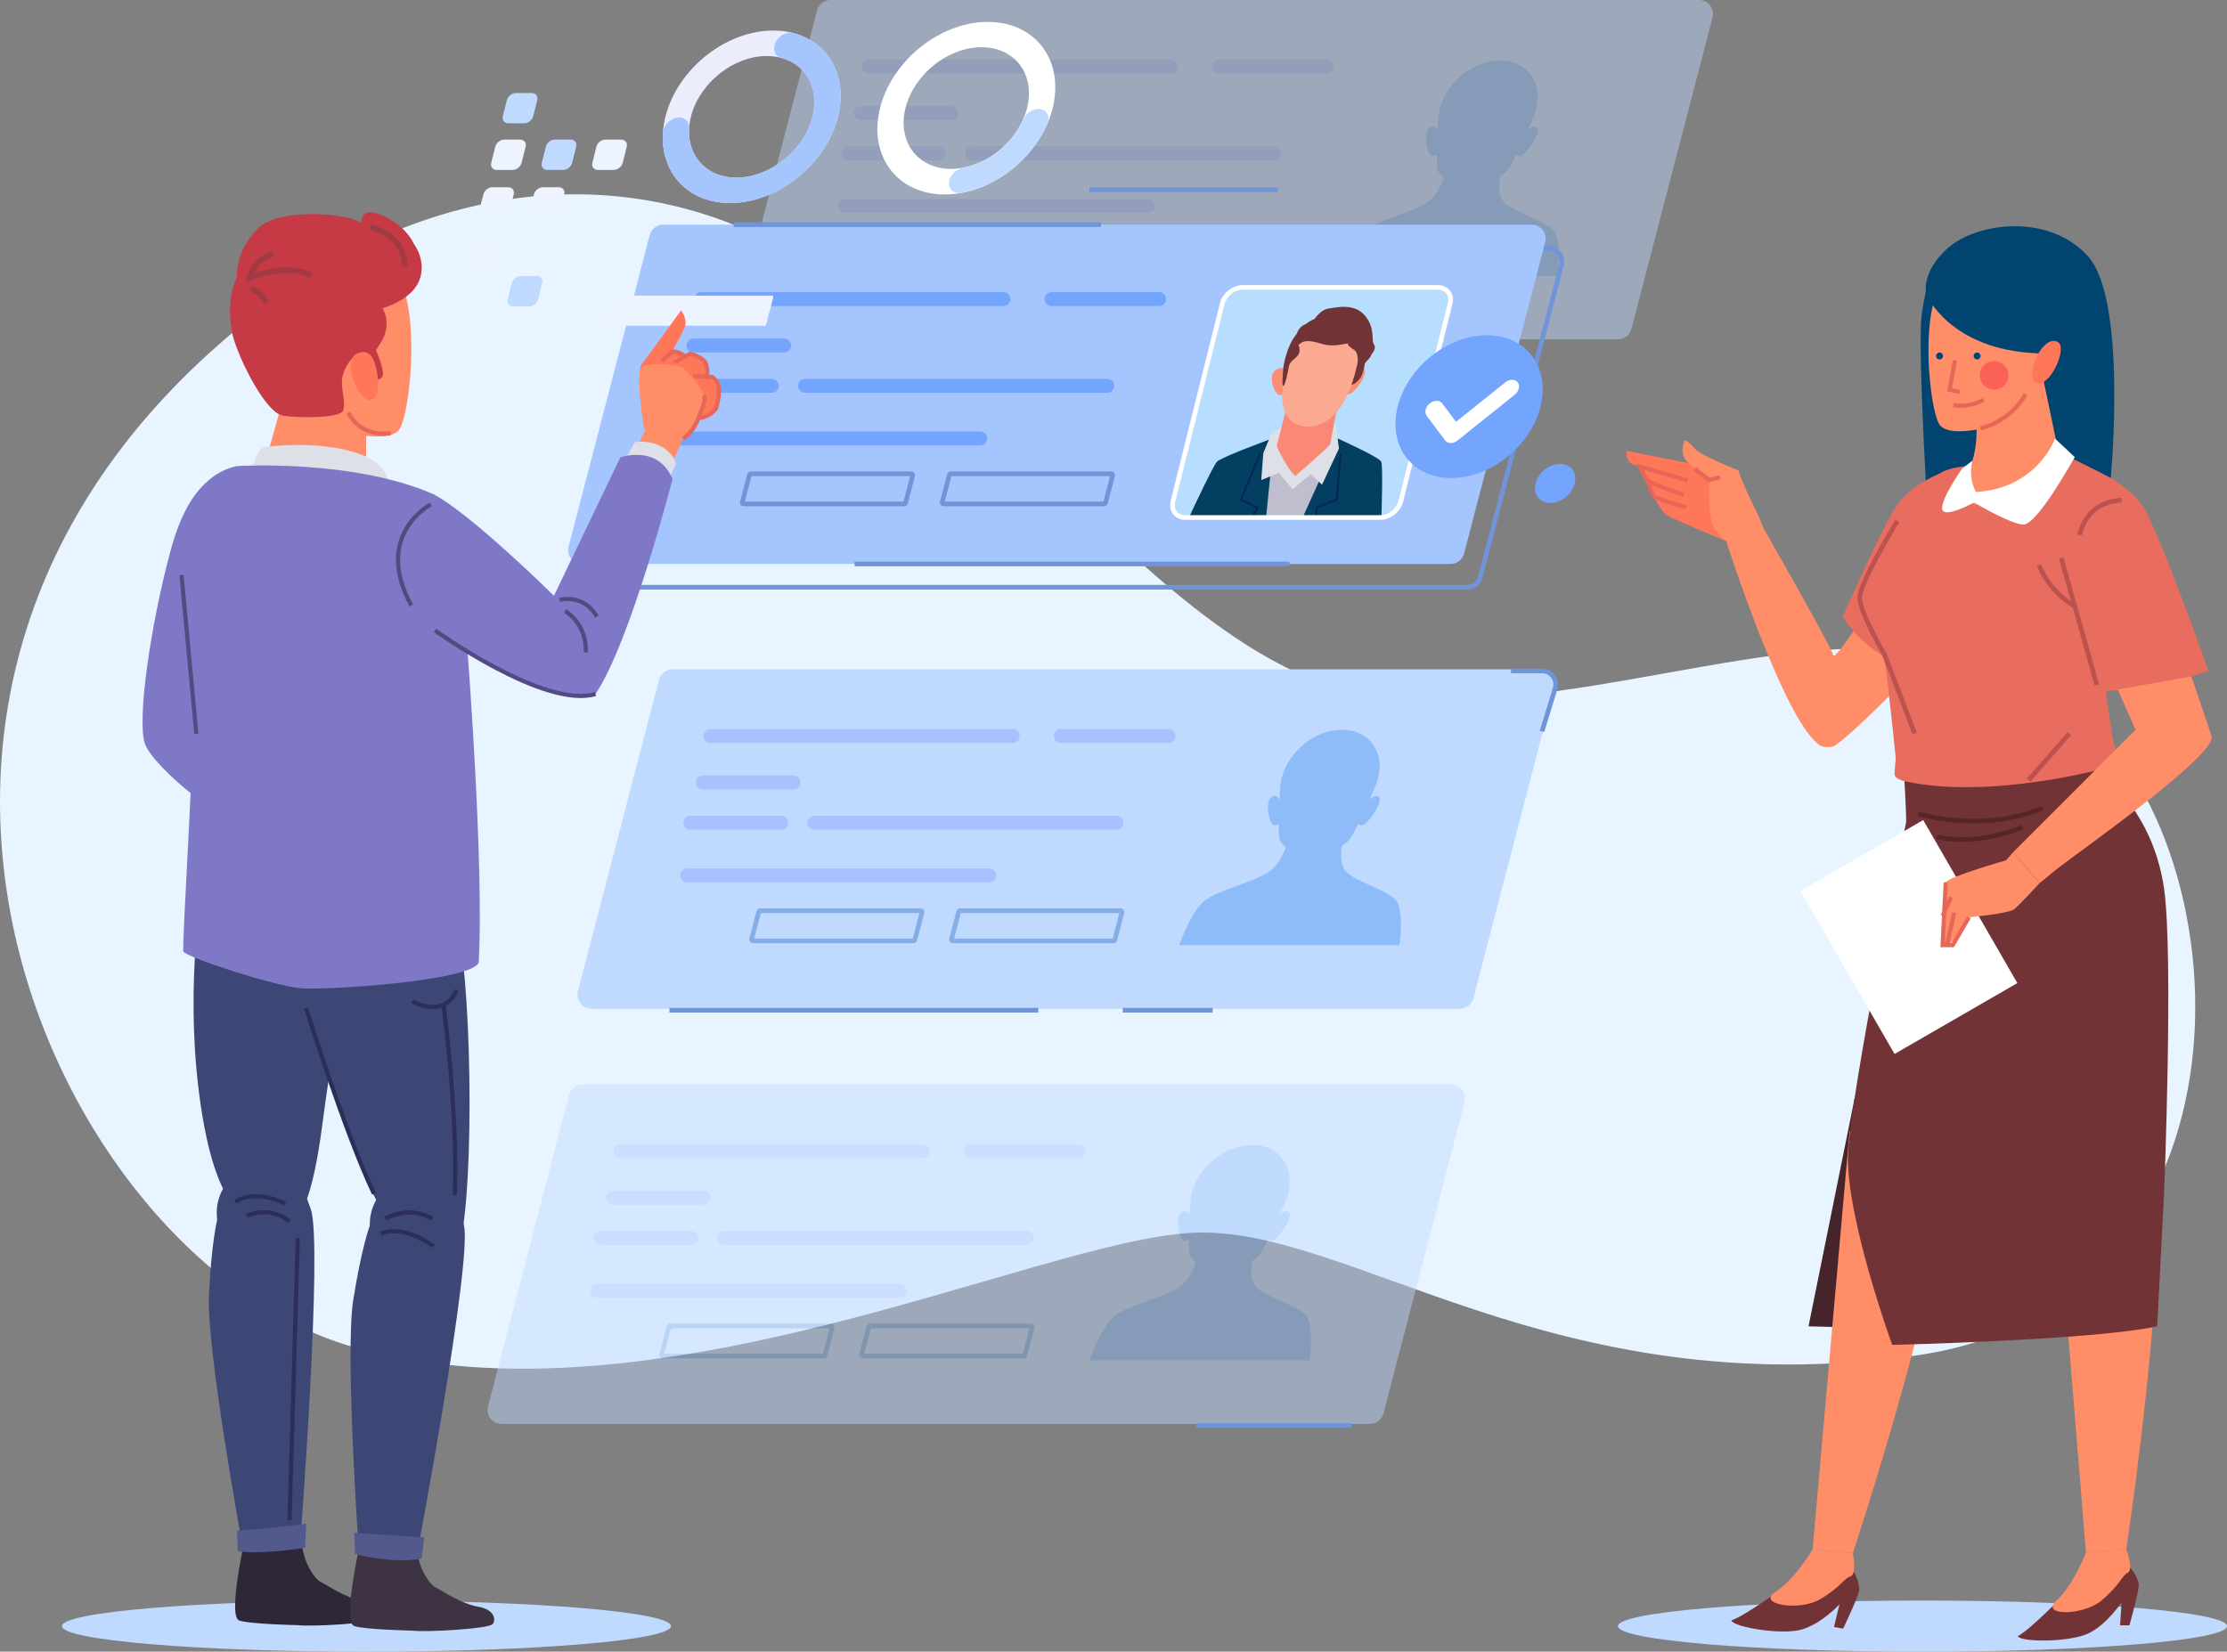 <svg id="_レイヤー_2" xmlns="http://www.w3.org/2000/svg" width="550.11" height="408.1" viewBox="0 0 550.11 408.1"><rect x="0" y="0" width="550.11" height="408.1" fill="#808080" stroke="none"/><g id="OBJECTS"><g><path d="m64.34,76.66s50.19-43.92,111.88-23c61.69,20.91,109.79,116.06,169.39,119.2,59.6,3.14,115.02-29.28,162.07-1.05,47.05,28.23,55.42,150.57-34.51,163.12-89.92,12.55-140.11-32.41-178.8-30.32-38.69,2.09-132.79,49.14-207.03,28.23C13.11,311.93-53.81,167.63,64.34,76.66Z" style="fill:#e8f4ff;"/><g><g><g style="opacity:.46;"><path d="m399.67,83.84h-214.54c-2.26,0-3.9-2.13-3.33-4.31L201.83,2.58c.4-1.52,1.77-2.58,3.33-2.58h214.54c2.26,0,3.9,2.13,3.33,4.31l-20.03,76.95c-.4,1.52-1.77,2.58-3.33,2.58Z" style="fill:#bfd9ff;"/><g><line x1="214.56" y1="16.46" x2="289.21" y2="16.46" style="fill:none; stroke:#a9c2ff; stroke-linecap:round; stroke-linejoin:round; stroke-width:3.45px;"/><line x1="208.81" y1="50.92" x2="283.47" y2="50.92" style="fill:none; stroke:#a9c2ff; stroke-linecap:round; stroke-linejoin:round; stroke-width:3.45px;"/><line x1="240.21" y1="37.9" x2="314.86" y2="37.9" style="fill:none; stroke:#a9c2ff; stroke-linecap:round; stroke-linejoin:round; stroke-width:3.45px;"/><line x1="212.64" y1="27.95" x2="235.04" y2="27.95" style="fill:none; stroke:#a9c2ff; stroke-linecap:round; stroke-linejoin:round; stroke-width:3.45px;"/><line x1="209.58" y1="37.9" x2="231.98" y2="37.9" style="fill:none; stroke:#a9c2ff; stroke-linecap:round; stroke-linejoin:round; stroke-width:3.45px;"/><line x1="301.08" y1="16.46" x2="327.68" y2="16.46" style="fill:none; stroke:#a9c2ff; stroke-linecap:round; stroke-linejoin:round; stroke-width:3.45px;"/><path d="m314.12,67.08h-39.73c-.2,0-.35-.19-.3-.38l1.78-6.83c.04-.13.16-.23.3-.23h39.73c.2,0,.35.19.3.38l-1.78,6.83c-.04.13-.16.23-.3.23Z" style="fill:none; stroke:#84aee5; stroke-miterlimit:10; stroke-width:1.15px;"/><path d="m264.73,67.08h-39.73c-.2,0-.35-.19-.3-.38l1.78-6.83c.04-.13.16-.23.3-.23h39.73c.2,0,.35.19.3.38l-1.78,6.83c-.04.13-.16.23-.3.23Z" style="fill:none; stroke:#84aee5; stroke-miterlimit:10; stroke-width:1.15px;"/></g><path d="m383.95,57.18c-2.04-2.71-10.3-4.69-12.58-7.4-1.17-1.39-1.17-3.96-.89-6.15.81-.52,1.49-1.04,1.89-1.52.69-1,1.46-2.4,2.23-3.94.23.23.55.41.95.4,1.08-.03,5.21-5.65,4.15-6.96-.61-.74-1.59-.1-2.32.59,1.09-2.5,1.86-4.42,1.86-4.42h-.04c.1-.32.2-.63.28-.96,1.64-6.57-2.36-11.9-8.93-11.9s-13.23,5.33-14.87,11.9c-.08.32-.14.64-.2.96h-.04s-.19,1.92-.34,4.42c-.39-.69-1.05-1.34-2.03-.59-1.71,1.3-.39,6.92.68,6.96.4.01.8-.17,1.15-.4,0,1.54.08,2.94.27,3.94.2.59.77,1.24,1.52,1.87-.82,2.11-2.06,4.49-3.82,5.8-3.64,2.71-12.88,4.69-16.27,7.4-3.05,2.44-5.77,9.57-6.28,10.97h54.44c.19-1.41,1.02-8.53-.81-10.97Z" style="fill:#8dbcf8;"/></g><g><g><path d="m362.35,145.1h-214.54c-2.26,0-3.9-2.13-3.33-4.31l20.03-76.95c.4-1.52,1.77-2.58,3.33-2.58h214.54c2.26,0,3.9,2.13,3.33,4.31l-20.03,76.95c-.4,1.52-1.77,2.58-3.33,2.58Z" style="fill:none; stroke:#7094d8; stroke-miterlimit:10; stroke-width:1.15px;"/><path d="m358.33,139.35h-214.54c-2.26,0-3.9-2.13-3.33-4.31l20.03-76.95c.4-1.52,1.77-2.58,3.33-2.58h214.54c2.26,0,3.9,2.13,3.33,4.31l-20.03,76.95c-.4,1.52-1.77,2.58-3.33,2.58Z" style="fill:#a5c5ff;"/><line x1="211.11" y1="139.35" x2="318.5" y2="139.35" style="fill:none; stroke:#7094d8; stroke-miterlimit:10; stroke-width:1.15px;"/><line x1="181.25" y1="55.51" x2="271.98" y2="55.51" style="fill:none; stroke:#7094d8; stroke-miterlimit:10; stroke-width:1.15px;"/></g><g><path d="m341.01,127.87h-48.24c-2.22,0-3.57-1.8-3.02-4.02l12.17-48.81c.55-2.22,2.8-4.02,5.02-4.02h48.24c2.22,0,3.57,1.8,3.02,4.02l-12.17,48.81c-.55,2.22-2.8,4.02-5.02,4.02Z" style="fill:#b7deff;"/><g><path d="m317.33,128.06l4.22-16.93-6.92-2.93s-12.9,4.72-14,5.86c-.92.96-5.55,10.83-7.03,14h23.72Z" style="fill:#023f61;"/><path d="m341.22,128.06c.11-3.17.4-13.05-.04-14-.53-1.14-11.07-5.86-11.07-5.86l-8.38,2.93-4.22,16.93h23.72Z" style="fill:#023f61;"/><polygon points="321.7 128.06 328.31 113.41 314.11 114.22 312.72 128.06 321.7 128.06" style="fill:#bebecf;"/><polygon points="317.2 105.1 314.1 107.06 312.07 111.94 311.55 118.62 315.9 116.83 319.28 120.9 323.8 117.15 326.57 119.76 330.75 110.8 330.02 105.27 328.27 104.45 317.2 105.1" style="fill:#dee0e8;"/><g><path d="m318.15,92.29s-1.04-2.36-3.17-.79c-2.13,1.57.36,7.63,1.91,5.81,1.54-1.82,1.26-5.02,1.26-5.02Z" style="fill:#fb8e74;"/><path d="m333.33,92.16s2.02-2.5,3.55-1.1c1.53,1.4-3.49,7.81-4.32,6.1s.77-5,.77-5Z" style="fill:#fb8e74;"/><path d="m328.58,109.83l2.18-11.56-12.61,1.09-2.78,10.85s2.2,5.14,4.57,7.42c0,0,7.33-6.34,8.65-7.81Z" style="fill:#fb8877;"/><path d="m338.81,87.5c-.47,1.41-1.63,1.76-1.71,2.58-.09.82-.61,2.93-1.41,3.75-.8.82-1.21,1.05-1.21,1.05,0,0-10.82,3.05-16.31-1.17,0,0-.36-1.6.02-3.51.37-1.89-.55-2.23.52-3.16s1.39-1.76,1.41-2.81c.02-1.05.11-2.34,1.2-3.4,1.1-1.05,2.08-.7,3.15-1.64,0,0,1.58-2.65,3.66-2.95,2.08-.3,6.48-1.41,9.09,1.81,2.61,3.21,1.41,6.03,2.16,7.03.75,1-.57,2.43-.57,2.43Z" style="fill:#713336;"/><path d="m318.06,90.3s-5.11,14.06,4.51,15.12c8.5.2,11.51-10.17,12.73-15.49,1.22-5.32.46-10.88-6.34-10.7-6.8.18-10.16,7.92-10.9,11.07Z" style="fill:#fba990;"/><path d="m320.73,85.25s.63,1.13.05,2.26c-.58,1.14-2.17,1.57-2.4,3.07-.24,1.5-.93,4.62-1.36,4.76s-.12-3.05-.05-4.14c.07-1.09.88-5.6,3.15-8.47,2.27-2.87,3.67-4.08,7.71-4.73,4.04-.66,7.1,1.04,8.22,3.51,1.12,2.46-.67,8.74-.67,8.74,0,0,.27-2.98-.73-3.68-1-.7-1.82-1.22-1.66-1.63.17-.41-3.2,1.07-6.56,0-3.36-1.08-4.45-.59-5-.24-.56.35-.69.56-.69.56Z" style="fill:#713336;"/></g><path d="m311.22,112.1c-.08.33-4.69,11.31-4.69,11.31l4.05,2.03-1.14,2.28" style="fill:none; stroke:#022755; stroke-miterlimit:10; stroke-width:.49px;"/><path d="m331.16,112.1c-.08.33-.95,11.31-.95,11.31l-5.07,2.03v2.28" style="fill:none; stroke:#022755; stroke-miterlimit:10; stroke-width:.49px;"/></g></g><path d="m341.01,127.87h-48.24c-2.22,0-3.57-1.8-3.02-4.02l12.17-48.81c.55-2.22,2.8-4.02,5.02-4.02h48.24c2.22,0,3.57,1.8,3.02,4.02l-12.17,48.81c-.55,2.22-2.8,4.02-5.02,4.02Z" style="fill:none; stroke:#fff; stroke-miterlimit:10; stroke-width:1.15px;"/><line x1="173.21" y1="73.89" x2="247.86" y2="73.89" style="fill:none; stroke:#73a5ff; stroke-linecap:round; stroke-linejoin:round; stroke-width:3.45px;"/><line x1="167.47" y1="108.34" x2="242.12" y2="108.34" style="fill:none; stroke:#73a5ff; stroke-linecap:round; stroke-linejoin:round; stroke-width:3.45px;"/><line x1="198.86" y1="95.33" x2="273.51" y2="95.33" style="fill:none; stroke:#73a5ff; stroke-linecap:round; stroke-linejoin:round; stroke-width:3.45px;"/><line x1="171.3" y1="85.37" x2="193.69" y2="85.37" style="fill:none; stroke:#73a5ff; stroke-linecap:round; stroke-linejoin:round; stroke-width:3.45px;"/><line x1="168.23" y1="95.33" x2="190.63" y2="95.33" style="fill:none; stroke:#73a5ff; stroke-linecap:round; stroke-linejoin:round; stroke-width:3.45px;"/><line x1="259.73" y1="73.89" x2="286.34" y2="73.89" style="fill:none; stroke:#73a5ff; stroke-linecap:round; stroke-linejoin:round; stroke-width:3.45px;"/><path d="m272.77,124.51h-39.73c-.2,0-.35-.19-.3-.38l1.78-6.83c.04-.13.16-.23.3-.23h39.73c.2,0,.35.19.3.38l-1.78,6.83c-.04.13-.16.23-.3.23Z" style="fill:none; stroke:#7094d8; stroke-miterlimit:10; stroke-width:1.15px;"/><path d="m223.38,124.51h-39.73c-.2,0-.35-.19-.3-.38l1.78-6.83c.04-.13.16-.23.3-.23h39.73c.2,0,.35.19.3.38l-1.78,6.83c-.03.13-.16.23-.3.23Z" style="fill:none; stroke:#7094d8; stroke-miterlimit:10; stroke-width:1.15px;"/></g><line x1="269.11" y1="46.9" x2="315.63" y2="46.9" style="fill:none; stroke:#7094d8; stroke-miterlimit:10; stroke-width:1.15px;"/><g><path d="m360.63,249.23h-214.54c-2.26,0-3.9-2.13-3.33-4.31l20.03-76.95c.4-1.52,1.77-2.58,3.33-2.58h214.54c2.26,0,3.9,2.13,3.33,4.31l-20.03,76.95c-.4,1.52-1.77,2.58-3.33,2.58Z" style="fill:#bfd9ff;"/><g><line x1="175.51" y1="181.85" x2="250.16" y2="181.85" style="fill:none; stroke:#a9c2ff; stroke-linecap:round; stroke-linejoin:round; stroke-width:3.45px;"/><line x1="169.76" y1="216.3" x2="244.42" y2="216.3" style="fill:none; stroke:#a9c2ff; stroke-linecap:round; stroke-linejoin:round; stroke-width:3.45px;"/><line x1="201.16" y1="203.29" x2="275.81" y2="203.29" style="fill:none; stroke:#a9c2ff; stroke-linecap:round; stroke-linejoin:round; stroke-width:3.45px;"/><line x1="173.59" y1="193.33" x2="195.99" y2="193.33" style="fill:none; stroke:#a9c2ff; stroke-linecap:round; stroke-linejoin:round; stroke-width:3.45px;"/><line x1="170.53" y1="203.29" x2="192.93" y2="203.29" style="fill:none; stroke:#a9c2ff; stroke-linecap:round; stroke-linejoin:round; stroke-width:3.45px;"/><line x1="262.03" y1="181.85" x2="288.64" y2="181.85" style="fill:none; stroke:#a9c2ff; stroke-linecap:round; stroke-linejoin:round; stroke-width:3.45px;"/><path d="m275.07,232.47h-39.73c-.2,0-.35-.19-.3-.38l1.78-6.83c.04-.13.16-.23.3-.23h39.73c.2,0,.35.19.3.38l-1.78,6.83c-.03.13-.16.23-.3.23Z" style="fill:none; stroke:#84aee5; stroke-miterlimit:10; stroke-width:1.15px;"/><path d="m225.68,232.47h-39.73c-.2,0-.35-.19-.3-.38l1.78-6.83c.04-.13.16-.23.3-.23h39.73c.2,0,.35.19.3.38l-1.78,6.83c-.04.13-.16.23-.3.23Z" style="fill:none; stroke:#84aee5; stroke-miterlimit:10; stroke-width:1.15px;"/></g><path d="m344.9,222.56c-2.04-2.71-10.3-4.69-12.58-7.4-1.17-1.39-1.17-3.96-.89-6.15.81-.52,1.49-1.04,1.89-1.52.69-1,1.46-2.4,2.23-3.94.23.23.55.41.95.4,1.08-.03,5.21-5.65,4.15-6.96-.61-.74-1.59-.1-2.32.59,1.09-2.5,1.86-4.42,1.86-4.42h-.04c.1-.32.2-.63.28-.96,1.64-6.57-2.36-11.9-8.93-11.9s-13.23,5.33-14.87,11.9c-.08.32-.14.64-.2.96h-.04s-.19,1.92-.34,4.42c-.39-.69-1.05-1.34-2.03-.59-1.71,1.3-.39,6.92.68,6.96.4.01.8-.17,1.15-.4,0,1.54.08,2.94.27,3.94.2.59.77,1.24,1.52,1.87-.82,2.11-2.06,4.49-3.82,5.8-3.64,2.71-12.88,4.69-16.27,7.4-3.05,2.44-5.77,9.57-6.28,10.97h54.44c.19-1.41,1.02-8.53-.81-10.97Z" style="fill:#8dbcf8;"/></g><g style="opacity:.46;"><path d="m338.42,351.83H123.88c-2.26,0-3.9-2.13-3.33-4.31l20.03-76.95c.4-1.52,1.77-2.58,3.33-2.58h214.54c2.26,0,3.9,2.13,3.33,4.31l-20.03,76.95c-.4,1.52-1.77,2.58-3.33,2.58Z" style="fill:#bfd9ff;"/><g><line x1="153.3" y1="284.45" x2="227.96" y2="284.45" style="fill:none; stroke:#a9c2ff; stroke-linecap:round; stroke-linejoin:round; stroke-width:3.45px;"/><line x1="147.56" y1="318.9" x2="222.21" y2="318.9" style="fill:none; stroke:#a9c2ff; stroke-linecap:round; stroke-linejoin:round; stroke-width:3.45px;"/><line x1="178.95" y1="305.89" x2="253.61" y2="305.89" style="fill:none; stroke:#a9c2ff; stroke-linecap:round; stroke-linejoin:round; stroke-width:3.45px;"/><line x1="151.39" y1="295.93" x2="173.78" y2="295.93" style="fill:none; stroke:#a9c2ff; stroke-linecap:round; stroke-linejoin:round; stroke-width:3.45px;"/><line x1="148.33" y1="305.89" x2="170.72" y2="305.89" style="fill:none; stroke:#a9c2ff; stroke-linecap:round; stroke-linejoin:round; stroke-width:3.45px;"/><line x1="239.82" y1="284.45" x2="266.43" y2="284.45" style="fill:none; stroke:#a9c2ff; stroke-linecap:round; stroke-linejoin:round; stroke-width:3.45px;"/><path d="m252.86,335.07h-39.73c-.2,0-.35-.19-.3-.38l1.78-6.83c.04-.13.16-.23.3-.23h39.73c.2,0,.35.19.3.38l-1.78,6.83c-.03.13-.16.23-.3.23Z" style="fill:none; stroke:#84aee5; stroke-miterlimit:10; stroke-width:1.15px;"/><path d="m203.48,335.07h-39.73c-.2,0-.35-.19-.3-.38l1.78-6.83c.04-.13.16-.23.3-.23h39.73c.2,0,.35.19.3.38l-1.78,6.83c-.03.13-.16.23-.3.23Z" style="fill:none; stroke:#84aee5; stroke-miterlimit:10; stroke-width:1.15px;"/></g><path d="m322.69,325.16c-2.04-2.71-10.3-4.69-12.58-7.4-1.17-1.39-1.17-3.96-.89-6.15.81-.52,1.49-1.04,1.89-1.52.69-1,1.46-2.4,2.23-3.94.23.23.55.41.95.4,1.08-.03,5.21-5.65,4.15-6.96-.61-.74-1.59-.1-2.32.59,1.09-2.5,1.86-4.42,1.86-4.42h-.04c.1-.32.2-.63.28-.96,1.64-6.57-2.36-11.9-8.93-11.9s-13.23,5.33-14.87,11.9c-.08.32-.14.64-.2.96h-.04s-.19,1.92-.34,4.42c-.39-.69-1.05-1.34-2.03-.59-1.71,1.3-.39,6.92.68,6.96.4.01.8-.17,1.15-.4,0,1.54.08,2.94.27,3.94.2.59.77,1.24,1.52,1.87-.82,2.11-2.06,4.49-3.82,5.8-3.64,2.71-12.88,4.69-16.27,7.4-3.05,2.44-5.77,9.57-6.28,10.97h54.44c.19-1.41,1.02-8.53-.81-10.97Z" style="fill:#8dbcf8;"/></g><line x1="295.53" y1="352.21" x2="333.81" y2="352.21" style="fill:none; stroke:#7094d8; stroke-miterlimit:10; stroke-width:1.15px;"/><line x1="165.36" y1="249.61" x2="256.48" y2="249.61" style="fill:none; stroke:#7094d8; stroke-miterlimit:10; stroke-width:1.15px;"/><line x1="277.34" y1="249.61" x2="299.55" y2="249.61" style="fill:none; stroke:#7094d8; stroke-miterlimit:10; stroke-width:1.15px;"/><path d="m373.24,165.77h7.7c2.26,0,3.88,2.19,3.21,4.35l-3.25,10.58" style="fill:none; stroke:#7094d8; stroke-miterlimit:10; stroke-width:1.15px;"/><g><path d="m129.49,30.47h-3.93c-.99,0-1.59-.8-1.34-1.78l.98-3.93c.25-.99,1.24-1.78,2.23-1.78h3.93c.99,0,1.59.8,1.34,1.78l-.98,3.93c-.25.99-1.24,1.78-2.23,1.78Z" style="fill:#bfd9ff;"/><g><path d="m126.62,41.98h-3.93c-.99,0-1.59-.8-1.34-1.78l.98-3.93c.25-.99,1.24-1.78,2.23-1.78h3.93c.99,0,1.59.8,1.34,1.78l-.98,3.93c-.25.99-1.24,1.78-2.23,1.78Z" style="fill:#edf4ff;"/><path d="m139.11,41.98h-3.93c-.99,0-1.59-.8-1.34-1.78l.98-3.93c.25-.99,1.24-1.78,2.23-1.78h3.93c.99,0,1.59.8,1.34,1.78l-.98,3.93c-.25.99-1.24,1.78-2.23,1.78Z" style="fill:#bfd9ff;"/><path d="m151.6,41.98h-3.93c-.99,0-1.59-.8-1.34-1.78l.98-3.93c.25-.99,1.24-1.78,2.23-1.78h3.93c.99,0,1.59.8,1.34,1.78l-.98,3.93c-.25.99-1.24,1.78-2.23,1.78Z" style="fill:#edf4ff;"/></g><g><path d="m123.68,53.76h-3.93c-.99,0-1.59-.8-1.34-1.78l.98-3.93c.25-.99,1.24-1.78,2.23-1.78h3.93c.99,0,1.59.8,1.34,1.78l-.98,3.93c-.25.99-1.24,1.78-2.23,1.78Z" style="fill:#edf4ff;"/><path d="m120.54,66.34h-3.93c-.99,0-1.59-.8-1.34-1.78l.98-3.93c.25-.99,1.24-1.78,2.23-1.78h3.93c.99,0,1.59.8,1.34,1.78l-.98,3.93c-.25.99-1.24,1.78-2.23,1.78Z" style="fill:#edf4ff;"/><path d="m136.17,53.76h-3.93c-.99,0-1.59-.8-1.34-1.78l.98-3.93c.25-.99,1.24-1.78,2.23-1.78h3.93c.99,0,1.59.8,1.34,1.78l-.98,3.93c-.25.99-1.24,1.78-2.23,1.78Z" style="fill:#edf4ff;"/><path d="m130.7,75.71h-3.93c-.99,0-1.59-.8-1.34-1.78l.98-3.93c.25-.99,1.24-1.78,2.23-1.78h3.93c.99,0,1.59.8,1.34,1.78l-.98,3.93c-.25.99-1.24,1.78-2.23,1.78Z" style="fill:#bfd9ff;"/></g></g><g><g><path d="m192.46,7.61h0s-.04,0-.06,0c-.06,0-.12-.01-.18-.02h0c-.4-.02-.81-.04-1.23-.04-11.64,0-23.42,9.33-26.52,20.92l-.14.55h0c-.01.06-.02.12-.04.17l-.09.35h.01c-2.55,11.75,4.98,21.1,17.05,20.61,11-.45,22.1-9.23,25.41-20.12,3.58-11.81-2.94-21.65-14.21-22.44Zm8.03,22.04c-2.32,7.74-10.26,13.99-18.06,14.23-8.39.27-13.63-6.25-11.9-14.44l.24-.97h0c2.23-8.12,10.5-14.63,18.67-14.63.42,0,.84.02,1.24.06,7.8.66,12.29,7.53,9.82,15.75Z" style="fill:#ebedfc;"/><path d="m191.31,11.24h0c-.36,1.45.31,2.7,1.63,3.05,6.36,1.68,9.76,7.98,7.54,15.36-2.32,7.74-10.26,13.99-18.06,14.23-7.66.24-12.69-5.15-12.2-12.32.1-1.48-.95-2.54-2.45-2.54h0c-1.95,0-3.89,1.76-4.02,3.67-.69,10.22,6.54,17.91,17.51,17.46,11-.45,22.1-9.23,25.41-20.12,3.19-10.51-1.62-19.47-10.67-21.87-1.87-.5-4.17,1-4.69,3.05Z" style="fill:#a5c5ff;"/></g><g><path d="m245.48,5.46h0s-.04,0-.06,0c-.07,0-.15,0-.22-.01-.39-.02-.79-.04-1.19-.04-11.77,0-23.7,9.54-26.63,21.32-2.94,11.77,4.23,21.32,16,21.32.4,0,.8-.02,1.21-.04.08,0,.15,0,.23-.01.02,0,.04,0,.06,0h0c11.21-.76,22.2-9.89,25.09-21.08.02-.06.04-.12.05-.19,2.81-11.27-3.64-20.5-14.54-21.26Zm-9.47,36.24s-.04,0-.06,0c-.25.02-.5.03-.74.03h0c-.09,0-.17,0-.26,0-8.3,0-13.35-6.73-11.28-15.03,2.07-8.3,10.47-15.03,18.77-15.03.09,0,.17,0,.25,0,.25,0,.49.01.73.03.02,0,.04,0,.06,0,7.67.54,12.21,7.04,10.23,14.98-.02.06-.03.12-.05.19-2.06,7.86-9.78,14.27-17.66,14.8Z" style="fill:#fff;"/><path d="m252.76,29.53c-2.64,6.03-8.57,10.78-14.87,11.94-1.58.29-3,1.57-3.38,3.1h0c-.49,1.98.95,3.46,2.98,3.09,8.99-1.63,17.44-8.41,21.19-17.01.85-1.94-.18-3.74-2.16-3.74h0c-1.54,0-3.09,1.11-3.76,2.62Z" style="fill:#bfd9ff;"/></g></g><path d="m188.93,80.48h-39.73c-.2,0-.35-.19-.3-.38l1.78-6.83c.04-.13.16-.23.3-.23h39.73c.2,0,.35.19.3.38l-1.78,6.83c-.04.13-.16.23-.3.23Z" style="fill:#edf4ff;"/><g><ellipse cx="362.91" cy="100.49" rx="19.98" ry="15.58" transform="translate(24.36 265.39) rotate(-41.45)" style="fill:#73a5ff;"/><path d="m388.98,119.44c-.66,2.67-3.37,4.83-6.03,4.83s-4.29-2.16-3.62-4.83c.66-2.67,3.37-4.83,6.03-4.83s4.29,2.16,3.62,4.83Z" style="fill:#73a5ff;"/><path d="m358.36,109.46c-.55,0-1.06-.21-1.38-.64l-4.56-6.07c-.64-.85-.29-2.22.76-3.07,1.06-.85,2.43-.85,3.07,0l3.41,4.54,12.17-9.74c1.06-.85,2.43-.85,3.07,0,.64.85.29,2.22-.76,3.07l-14.09,11.28c-.53.42-1.14.64-1.69.64Z" style="fill:#fff;"/></g></g><g><ellipse cx="474.89" cy="401.79" rx="75.23" ry="6.32" style="fill:#bfd9ff;"/><g><g><path d="m477.76,65.47s-1.91,3.83-3.06,12.25,1.91,57.04,1.91,57.04l32.92-3.45-14.93-63.55-16.84-2.3Z" style="fill:#024470;"/><g><path d="m458.23,270.86l-11.49,56.85,22.4.57s5.74-50.53,3.45-50.53-14.36-6.89-14.36-6.89Z" style="fill:#45242c;"/><g><path d="m510.3,393.56s-8.42,8.81-11.87,10.72c.77,1.53,13.02,1.53,17.61-.77,4.59-2.3,8.04-7.66,8.04-7.66l-.38,5.74h2.3s2.3-8.04,2.3-9.95-2.3-4.59-2.3-4.59l-15.7,6.51Z" style="fill:#713336;"/><path d="m506.85,280.24l8.42,103.37,9.95-.77s11.49-75.8,6.89-101.83c-4.59-26.03-25.27-.77-25.27-.77Z" style="fill:#ff8d68;"/><path d="m515.27,383.6s-3.06,8.04-7.27,11.87c-4.21,3.83,6.51,3.83,11.1,0,4.59-3.83,4.98-6.13,6.51-6.89,1.53-.77-.38-5.74-.38-5.74l-9.95.77Z" style="fill:#ff8d68;"/></g><g><path d="m441.17,391.82s-9.79,7.26-13.5,8.57c.5,1.64,12.57,3.7,17.49,2.21,4.92-1.49,9.22-6.19,9.22-6.19l-1.35,5.6,2.26.39s3.62-7.54,3.94-9.42c.32-1.89-1.49-4.92-1.49-4.92l-16.57,3.77Z" style="fill:#713336;"/><path d="m456.87,279.54l-9.12,103.31,9.94.92s24.1-72.78,23.96-99.22c-.14-26.43-24.78-5.01-24.78-5.01Z" style="fill:#ff8d68;"/><path d="m447.75,382.85s-4.37,7.41-9.17,10.47c-4.8,3.06,5.77,4.87,10.94,1.87,5.17-3,5.94-5.2,7.58-5.7s.59-5.72.59-5.72l-9.94-.92Z" style="fill:#ff8d68;"/></g><g><path d="m421.6,115.31l-19.79-3.9s-.3,2.7,1.5,3.3l1.8.6s4.5,10.8,6.6,11.99c2.1,1.2,14.7,6.4,14.7,6.4l3.29-12.7-8.1-5.7Z" style="fill:#ff7759;"/><path d="m435.84,131.31s-.19-1.34-2.84-6.71c-2.94-5.95-3.6-8.4-3.6-8.4,0,0-9.3-3.6-10.8-5.4-1.5-1.8-2.4-2.1-2.4-2.1,0,0-1.8,3.3.9,5.7,2.7,2.4,5.1,4.2,5.1,4.2,0,0-.3,6.9.6,10.2.9,3.3,3.6,4.9,3.6,4.9l9.43-2.39Z" style="fill:#ff8d68;"/><path d="m466.65,142.42s-13.4,21.44-13.78,19.52-17.23-31.39-17.23-31.39l-9.24,3.15s13.83,43.17,22.64,50.06c0,0,.77,1.15,3.45.77,2.68-.38,23.35-21.82,23.35-21.82l-9.19-20.29Z" style="fill:#ff8d68;"/></g><path d="m479.19,116.96s-7.18,2.87-10.62,7.85c-3.45,4.98-13.4,27.56-13.4,27.56,0,0,5.36,9.57,17.61,13.02l16.84-31.01-10.43-17.42Z" style="fill:#e86d5e;"/><path d="m470.29,190.46s.57,9.19.57,12.63c0,0-13.78,66.61-14.36,82.12-.57,15.5,10.91,47.09,10.91,47.09,0,0,49.39-1.15,65.46-4.59l1.72-33.31s2.3-58,0-74.65-12.06-25.27-12.06-25.27l-2.87-8.04-49.39,4.02Z" style="fill:#713336;"/><path d="m512.5,112.94s12.92,6.03,16.94,12.35,16.08,40.48,16.08,40.48c0,0-13.49,4.88-25.27,4.88,0,0,1.15,10.91,2.3,14.36,1.15,3.45-2.87,4.88-2.87,4.88,0,0-28.14,7.75-49.1,3.16,0,0-2.58-.57-2.58-1.72s.29-4.02.29-4.02c0,0-2.01-19.52-2.58-22.97-.57-3.45-6.89-12.82-6.32-16.56.57-3.73,10.34-21.06,10.34-21.06,0,0,6.6-7.75,9.48-9.76s10.05-2.01,10.05-2.01l23.26-2.01Z" style="fill:#e86d5e;"/><path d="m488.01,102.6c.01.45,1.65,10.2-3.75,17.09-5.4,7.05,15.89,6.75,20.84-.45,4.5-6.45,4.05-7.5,4.05-7.5,0,0-3.6-11.69-2.55-19.34-.3-6.9-18.89-2.7-18.59,10.2Z" style="fill:#ff8d68;"/><path d="m487.88,61.93s-6.21,1.59-9.72,11.12c-3.52,9.53-1.17,29.78,1.17,32.17,2.34,2.38,9.47,1.47,19.34-1.79,10.43-3.44,13.96-14.29,15.82-21.45,3.57-13.7-8.34-27.8-26.61-20.06Z" style="fill:#ff8d68;"/><path d="m475.84,72.74s5.74,13.78,27.56,14.55l5.07,24.36s9.29,4.46,12.92,6.46c0,0,4.21-44.22-5.74-54.94-9.95-10.72-27.56-8.04-34.46-1.91-6.89,6.13-5.36,11.49-5.36,11.49Z" style="fill:#024470;"/><path d="m512.5,112.94l-4.88-4.59s-4.31,12.35-19.52,13.21c0,0-2.01-3.16-.86-7.75l-2.58,2.01s-5.46,7.75-4.88,10.05c.57,2.3,7.85-1.72,7.85-1.72,0,0,8.61,5.17,12.06,5.46,3.45.29,12.25-15.79,12.82-16.65Z" style="fill:#fff;"/><path d="m503.75,86.93s2.3-3.8,4.6-2.4c2.3,1.4-1.47,9.99-4.6,10.19-3.14.2-1.47-5.59,0-7.79Z" style="fill:#ff7759;"/></g><line x1="509.15" y1="137.82" x2="517.95" y2="169.21" style="fill:none; stroke:#bb524f; stroke-miterlimit:10; stroke-width:1.15px;"/><path d="m503.69,139.64s2.01,6.03,8.61,10.05" style="fill:none; stroke:#bb524f; stroke-miterlimit:10; stroke-width:1.15px;"/><path d="m513.74,132.17s1.15-8.04,10.34-8.61" style="fill:none; stroke:#bb524f; stroke-miterlimit:10; stroke-width:1.15px;"/><path d="m468.66,128.73s-9.38,15.41-9.28,19.05c.1,3.64,6.13,13.97,6.13,13.97l7.47,19.52" style="fill:none; stroke:#bb524f; stroke-miterlimit:10; stroke-width:1.15px;"/><line x1="501.11" y1="192.76" x2="511.16" y2="181.27" style="fill:none; stroke:#bb524f; stroke-miterlimit:10; stroke-width:1.15px;"/><g><path d="m416.89,118.68l-11.78-3.37s1.06,2.61,1.82,3.37c.77.77,9,3.64,9,3.64" style="fill:none; stroke:#e66657; stroke-miterlimit:10; stroke-width:1.03px;"/><path d="m406.93,118.68s1.15,3.45,1.72,4.02c.57.57,7.85,2.68,7.85,2.68" style="fill:none; stroke:#e66657; stroke-miterlimit:10; stroke-width:1.03px;"/><polyline points="418.61 115.81 422.2 118.61 424.93 117.91" style="fill:none; stroke:#e66657; stroke-miterlimit:10; stroke-width:1.03px;"/></g></g><g><path d="m489.24,105.85s7.27-1.53,11.1-8.42" style="fill:none; stroke:#e66657; stroke-miterlimit:10; stroke-width:1.03px;"/><polyline points="482.92 89.01 481.58 96.28 484.07 96.86" style="fill:none; stroke:#e66657; stroke-miterlimit:10; stroke-width:1.03px;"/><path d="m482.54,100.11s3.64.77,7.47-1.34" style="fill:none; stroke:#e66657; stroke-miterlimit:10; stroke-width:1.03px;"/><path d="m496.13,92.74c0,1.96-1.59,3.54-3.54,3.54s-3.54-1.59-3.54-3.54,1.59-3.54,3.54-3.54,3.54,1.59,3.54,3.54Z" style="fill:#fa6157;"/><path d="m489.24,87.96c0,.48-.39.86-.86.86s-.86-.39-.86-.86.39-.86.86-.86.86.39.86.86Z" style="fill:#024470;"/><path d="m479.96,87.96c0,.48-.39.86-.86.86s-.86-.39-.86-.86.39-.86.86-.86.86.39.86.86Z" style="fill:#024470;"/></g><path d="m473.83,201.08s15.79,4.88,30.72-1.44" style="fill:none; stroke:#562525; stroke-miterlimit:10; stroke-width:1.15px;"/><path d="m478.52,206.73s8.04,2.68,21.06-2.3" style="fill:none; stroke:#562525; stroke-miterlimit:10; stroke-width:1.15px;"/></g><rect x="454.02" y="208.26" width="35.03" height="46.51" transform="translate(-52.59 266.79) rotate(-30)" style="fill:#fff;"/><g><g><path d="m503.79,218.22s-4.79,5.26-6.22,6.41c-1.44,1.15-11.2,2.01-11.2,2.01,0,0-4.31,7.18-5.46,6.89s-.86-1.15-.86-1.15c0,0-.29-12.92.57-14.36.86-1.44,14.93-5.46,14.93-5.46l1.72-2.01,6.51,7.66" style="fill:#ff8d68;"/><path d="m541.31,167.11c.38,1.15,3.45,10.15,4.98,14.74,1.53,4.59-32.92,28.71-38.28,32.92l-4.21,3.45-6.51-7.66,30.24-30.24-4.4-9.95,18.18-3.25Z" style="fill:#ff8d68;"/></g><g><line x1="480.92" y1="233.53" x2="482.73" y2="225.49" style="fill:none; stroke:#e66657; stroke-miterlimit:10; stroke-width:1.03px;"/><line x1="479.86" y1="226.26" x2="481.97" y2="221.66" style="fill:none; stroke:#e66657; stroke-miterlimit:10; stroke-width:1.03px;"/><polyline points="480.63 218.03 479.86 233.53 482.35 233.53 486.37 226.64" style="fill:none; stroke:#e66657; stroke-miterlimit:10; stroke-width:1.03px;"/></g></g></g><g><ellipse cx="90.52" cy="401.79" rx="75.23" ry="6.32" style="fill:#bfd9ff;"/><g><g><g><path d="m60.23,381.47s1.6-3.42,7.52-2.51,6.61,2.05,7.3,5.02c.68,2.96,2.74,6.16,4.1,6.84,1.37.68,6.38,4.1,10.49,4.79,4.1.68,4.56,3.19,3.65,4.33-.91,1.14-16.42,2.05-19.84,1.6,0,0-11.63-.23-14.36-1.14-2.74-.91.91-17.78,1.14-18.92Z" style="fill:#2d2737;"/><path d="m53.65,301.32s-1.73-9.44,8.24-12.61c9.97-3.17,11.86,1.44,14.88,10.05s-2.59,82.18-2.59,82.18c0,0-11.48,1.96-14.43.22,0,0-8.75-47.89-8.14-61.03.61-13.14,2.05-18.81,2.05-18.81Z" style="fill:#3d4776;"/><path d="m58.52,378.27s13-1.14,17.1-1.82l-.23,5.93s-10.26,1.82-16.64.91l-.23-5.02Z" style="fill:#51598d;"/></g><path d="m55.33,116.99s-8.21.46-13.22,19.15c-5.02,18.7-8.21,41.49-6.38,47.42,1.82,5.93,21.43,21.89,28.73,21.89s7.75-5.47,6.38-10.03c-1.37-4.56-15.5-16.87-15.5-16.87,0,0,11.4-36.48,10.94-46.05s-5.93-15.5-10.94-15.5Z" style="fill:#7e78c7;"/><g><path d="m158.1,111.42l-1.36.14,3.05-6.04s7.76-.49,9,2.79l-3.56,7.89-7.13-4.77Z" style="fill:#ff8d68;"/><g><path d="m162.46,94.25s-.3-6.17,1.89-7.05c2.2-.88,4.66.83,4.66.83,0,0,3.55-.36,4.69,1.15s1.04,3.81,1.04,3.81c0,0,2,.45,2.53,2.35.52,1.91-.41,5.59-.41,5.59,0,0-2.32,2.85-5.01,2.14-2.68-.71-9.39-8.84-9.39-8.84Z" style="fill:#ff7759;"/><path d="m158.4,99.24s-.82-8.08.05-9.15c.87-1.07,9.77-13.38,9.77-13.38,0,0,1.85,2.1.78,4.49-1.06,2.39-5.25,9.66-5.25,9.66l-.02,6.21s-2.74,1.91-5.33,2.18Z" style="fill:#ff7759;"/><path d="m159.06,105.7s-2.13-12.97-.68-14.76c1.45-1.78,8.57-.74,9.92-.23,1.36.51,5.12,5.36,5.64,7.26s-3.02,8.8-5.15,10.32c-2.13,1.52-8.5-.11-9.73-2.6Z" style="fill:#ff8d68;"/></g></g><path d="m154.05,114.26l2.74-5.02s6.38-1.14,9.58,3.88c.91,1.82.46,1.82.46,1.82l-2.05,4.1-10.72-4.79Z" style="fill:#dee0e8;"/><path d="m89.1,59.37s6.75,1.73,10.57,12.08c3.82,10.36,1.27,32.37-1.27,34.96s-10.29,1.6-21.02-1.94c-11.34-3.74-15.17-15.53-17.2-23.3-3.88-14.89,9.07-30.21,28.92-21.79Z" style="fill:#ff8d68;"/><path d="m64.91,116.54l5.47-19.61s10.94-3.19,17.78,4.1l2.28,3.19v12.77s-11.4,2.28-25.54-.46Z" style="fill:#ff8d68;"/><path d="m49.63,222.1s-4.1,23.94,0,51.3c4.1,27.36,12.31,30.1,19.84,30.1s9.58-21.89,10.94-31.46c1.37-9.58,6.84-42.41-3.42-49.93-10.26-7.52-21.89-8.21-27.36,0Z" style="fill:#3d4776;"/><path d="m78.36,254.25s-8.21-21.89,6.16-31.46c14.36-9.58,25.31-8.21,28.73,7.52s4.1,69.77-.68,80.71c-4.79,10.94-21.89-6.16-34.2-56.77Z" style="fill:#3d4776;"/><path d="m102.26,60.3s3.24,4.21,1.29,9.06c-1.94,4.86-9.06,6.8-9.06,6.8,0,0,2.27,3.24,0,7.77l-1.62,2.59s2.27,5.18,1.62,6.47c-.65,1.29-2.91.97-2.91.97,0,0-2.59-7.12-3.56-6.47-.97.65-3.56,3.88-3.56,6.8s.97,5.18.32,7.12c-.65,1.94-10.68,1.94-14.89,1.29-4.21-.65-10.68-13.59-12.3-19.42,0,0-2.27-8.09.97-14.89,0,0-.65-5.83,4.86-11.65,5.5-5.83,22.98-3.88,25.89-1.62,0,0-.32-3.24,2.91-2.59,3.24.65,8.09,3.56,10.03,7.77Z" style="fill:#c53a45;"/><path d="m92.55,89.76s-.97-4.21-4.53-2.27c-3.56,1.94.65,11.98,3.56,11.33,2.91-.65,1.62-7.44.97-9.06Z" style="fill:#ff7759;"/><path d="m62.01,116.43s1.53-5.37,2.9-5.82c1.37-.46,18.24-2.28,27.36,3.19,4.1,3.19,3.65,5.47,3.65,5.47,0,0-27.22-5.22-33.9-2.84Z" style="fill:#dee0e8;"/><path d="m58.52,115.17s28.27-1.82,48.33,6.84c9.12,4.56,29.98,25.19,29.98,25.19l16.42-34.2s9.23-3.31,12.88,5.36c0,0-10.37,40.35-19.04,53.12-5.47,4.56-31.58-10.26-31.58-10.26,0,0,4.1,52.89,2.74,76.61-1.82,4.56-37.39,6.84-43.77,6.38-6.38-.46-28.73-7.75-29.18-9.12-.46-1.37,3.19-56.09,2.28-62.47-.91-6.38-3.65-37.85-2.74-42.41.91-4.56,5.02-13.22,13.68-15.05Z" style="fill:#7e78c7;"/><g><path d="m88.62,382.83s1.6-3.42,7.52-2.51c5.93.91,6.61,2.05,7.3,5.02s2.74,6.16,4.1,6.84,6.38,4.1,10.49,4.79c4.1.68,4.56,3.19,3.65,4.33-.91,1.14-16.42,2.05-19.84,1.6,0,0-11.63-.23-14.36-1.14s.91-17.78,1.14-18.92Z" style="fill:#3e3343;"/><path d="m91.35,302.81s-.68-9.58,9.58-11.63c10.26-2.05,11.63,2.74,13.68,11.63,2.05,8.89-11.63,81.39-11.63,81.39,0,0-11.63.68-14.36-1.37,0,0-3.42-48.56-1.37-61.56,2.05-13,4.1-18.47,4.1-18.47Z" style="fill:#3d4776;"/><path d="m87.71,383.97s8.89,2.51,16.42,1.14l.68-5.24-17.33-1.14.23,5.24Z" style="fill:#51598d;"/></g><path d="m75.62,249.12s9.58,30.78,16.76,45.83" style="fill:none; stroke:#2a2e59; stroke-miterlimit:10; stroke-width:1.03px;"/><path d="m95.12,301.1s5.81-3.42,11.63,0" style="fill:none; stroke:#2a2e59; stroke-miterlimit:10; stroke-width:1.03px;"/><path d="m94.09,304.86s4.79-2.74,13,3.08" style="fill:none; stroke:#2a2e59; stroke-miterlimit:10; stroke-width:1.03px;"/><path d="m58.18,296.99s3.76-3.42,12.31.34" style="fill:none; stroke:#2a2e59; stroke-miterlimit:10; stroke-width:1.03px;"/><path d="m60.92,300.41s5.47-2.74,10.6,1.37" style="fill:none; stroke:#2a2e59; stroke-miterlimit:10; stroke-width:1.03px;"/><line x1="73.57" y1="305.89" x2="71.52" y2="375.65" style="fill:none; stroke:#2a2e59; stroke-miterlimit:10; stroke-width:1.03px;"/><path d="m101.84,247.41s7.75,4.56,10.94-2.74" style="fill:none; stroke:#2a2e59; stroke-miterlimit:10; stroke-width:1.03px;"/><path d="m109.59,248.32s3.65,28.27,2.74,46.97" style="fill:none; stroke:#2a2e59; stroke-miterlimit:10; stroke-width:1.03px;"/><line x1="44.84" y1="142.07" x2="48.49" y2="181.29" style="fill:none; stroke:#524b81; stroke-miterlimit:10; stroke-width:1.03px;"/><path d="m107.43,155.75s27.02,19.49,39.67,15.73" style="fill:none; stroke:#524b81; stroke-miterlimit:10; stroke-width:1.03px;"/><path d="m139.57,150.96s5.47,3.08,5.13,10.26" style="fill:none; stroke:#524b81; stroke-miterlimit:10; stroke-width:1.03px;"/><path d="m138.21,148.23s5.81-1.71,9.23,4.1" style="fill:none; stroke:#524b81; stroke-miterlimit:10; stroke-width:1.03px;"/><path d="m106.4,124.63s-14.36,7.52-4.79,24.97" style="fill:none; stroke:#524b81; stroke-miterlimit:10; stroke-width:1.03px;"/><path d="m86.05,101.89s2.39,6.16,10.43,5.13" style="fill:none; stroke:#e66657; stroke-miterlimit:10; stroke-width:1.03px;"/><path d="m163.46,89.24l2.68-2.39s1.88,0,2.88,1.19" style="fill:none; stroke:#e66657; stroke-miterlimit:10; stroke-width:1.03px;"/><path d="m166.65,89.63c0-.17,3.82-2.22,3.82-2.22,0,0,3.48.85,3.99,2.68.51,1.82.11,2.79.11,2.79" style="fill:none; stroke:#e66657; stroke-miterlimit:10; stroke-width:1.03px;"/><path d="m171.15,92.94c.17-.06,4.84.23,4.84.23,0,0,1.71,1.14,1.65,3.36s-.79,4.42-.79,4.42c0,0-1.66,2.37-4.51,2.31" style="fill:none; stroke:#e66657; stroke-miterlimit:10; stroke-width:1.03px;"/><path d="m173.83,97.73s.57.91-.17,2.56c-.74,1.65-1.64,5.98-4.87,8.01" style="fill:none; stroke:#e66657; stroke-miterlimit:10; stroke-width:1.03px;"/></g><path d="m76.82,68.03c-6.67-3.25-15.22.68-15.22.68,0,0,1.03-4.45,5.81-5.98" style="fill:none; stroke:#a03a45; stroke-miterlimit:10; stroke-width:1.37px;"/><path d="m61.94,71.45s1.71-.17,3.93,3.25" style="fill:none; stroke:#a03a45; stroke-miterlimit:10; stroke-width:1.37px;"/><path d="m91.35,56.12s8.44,1.37,8.66,9.8" style="fill:none; stroke:#a03a45; stroke-miterlimit:10; stroke-width:1.37px;"/></g></g></g></g></g></svg>